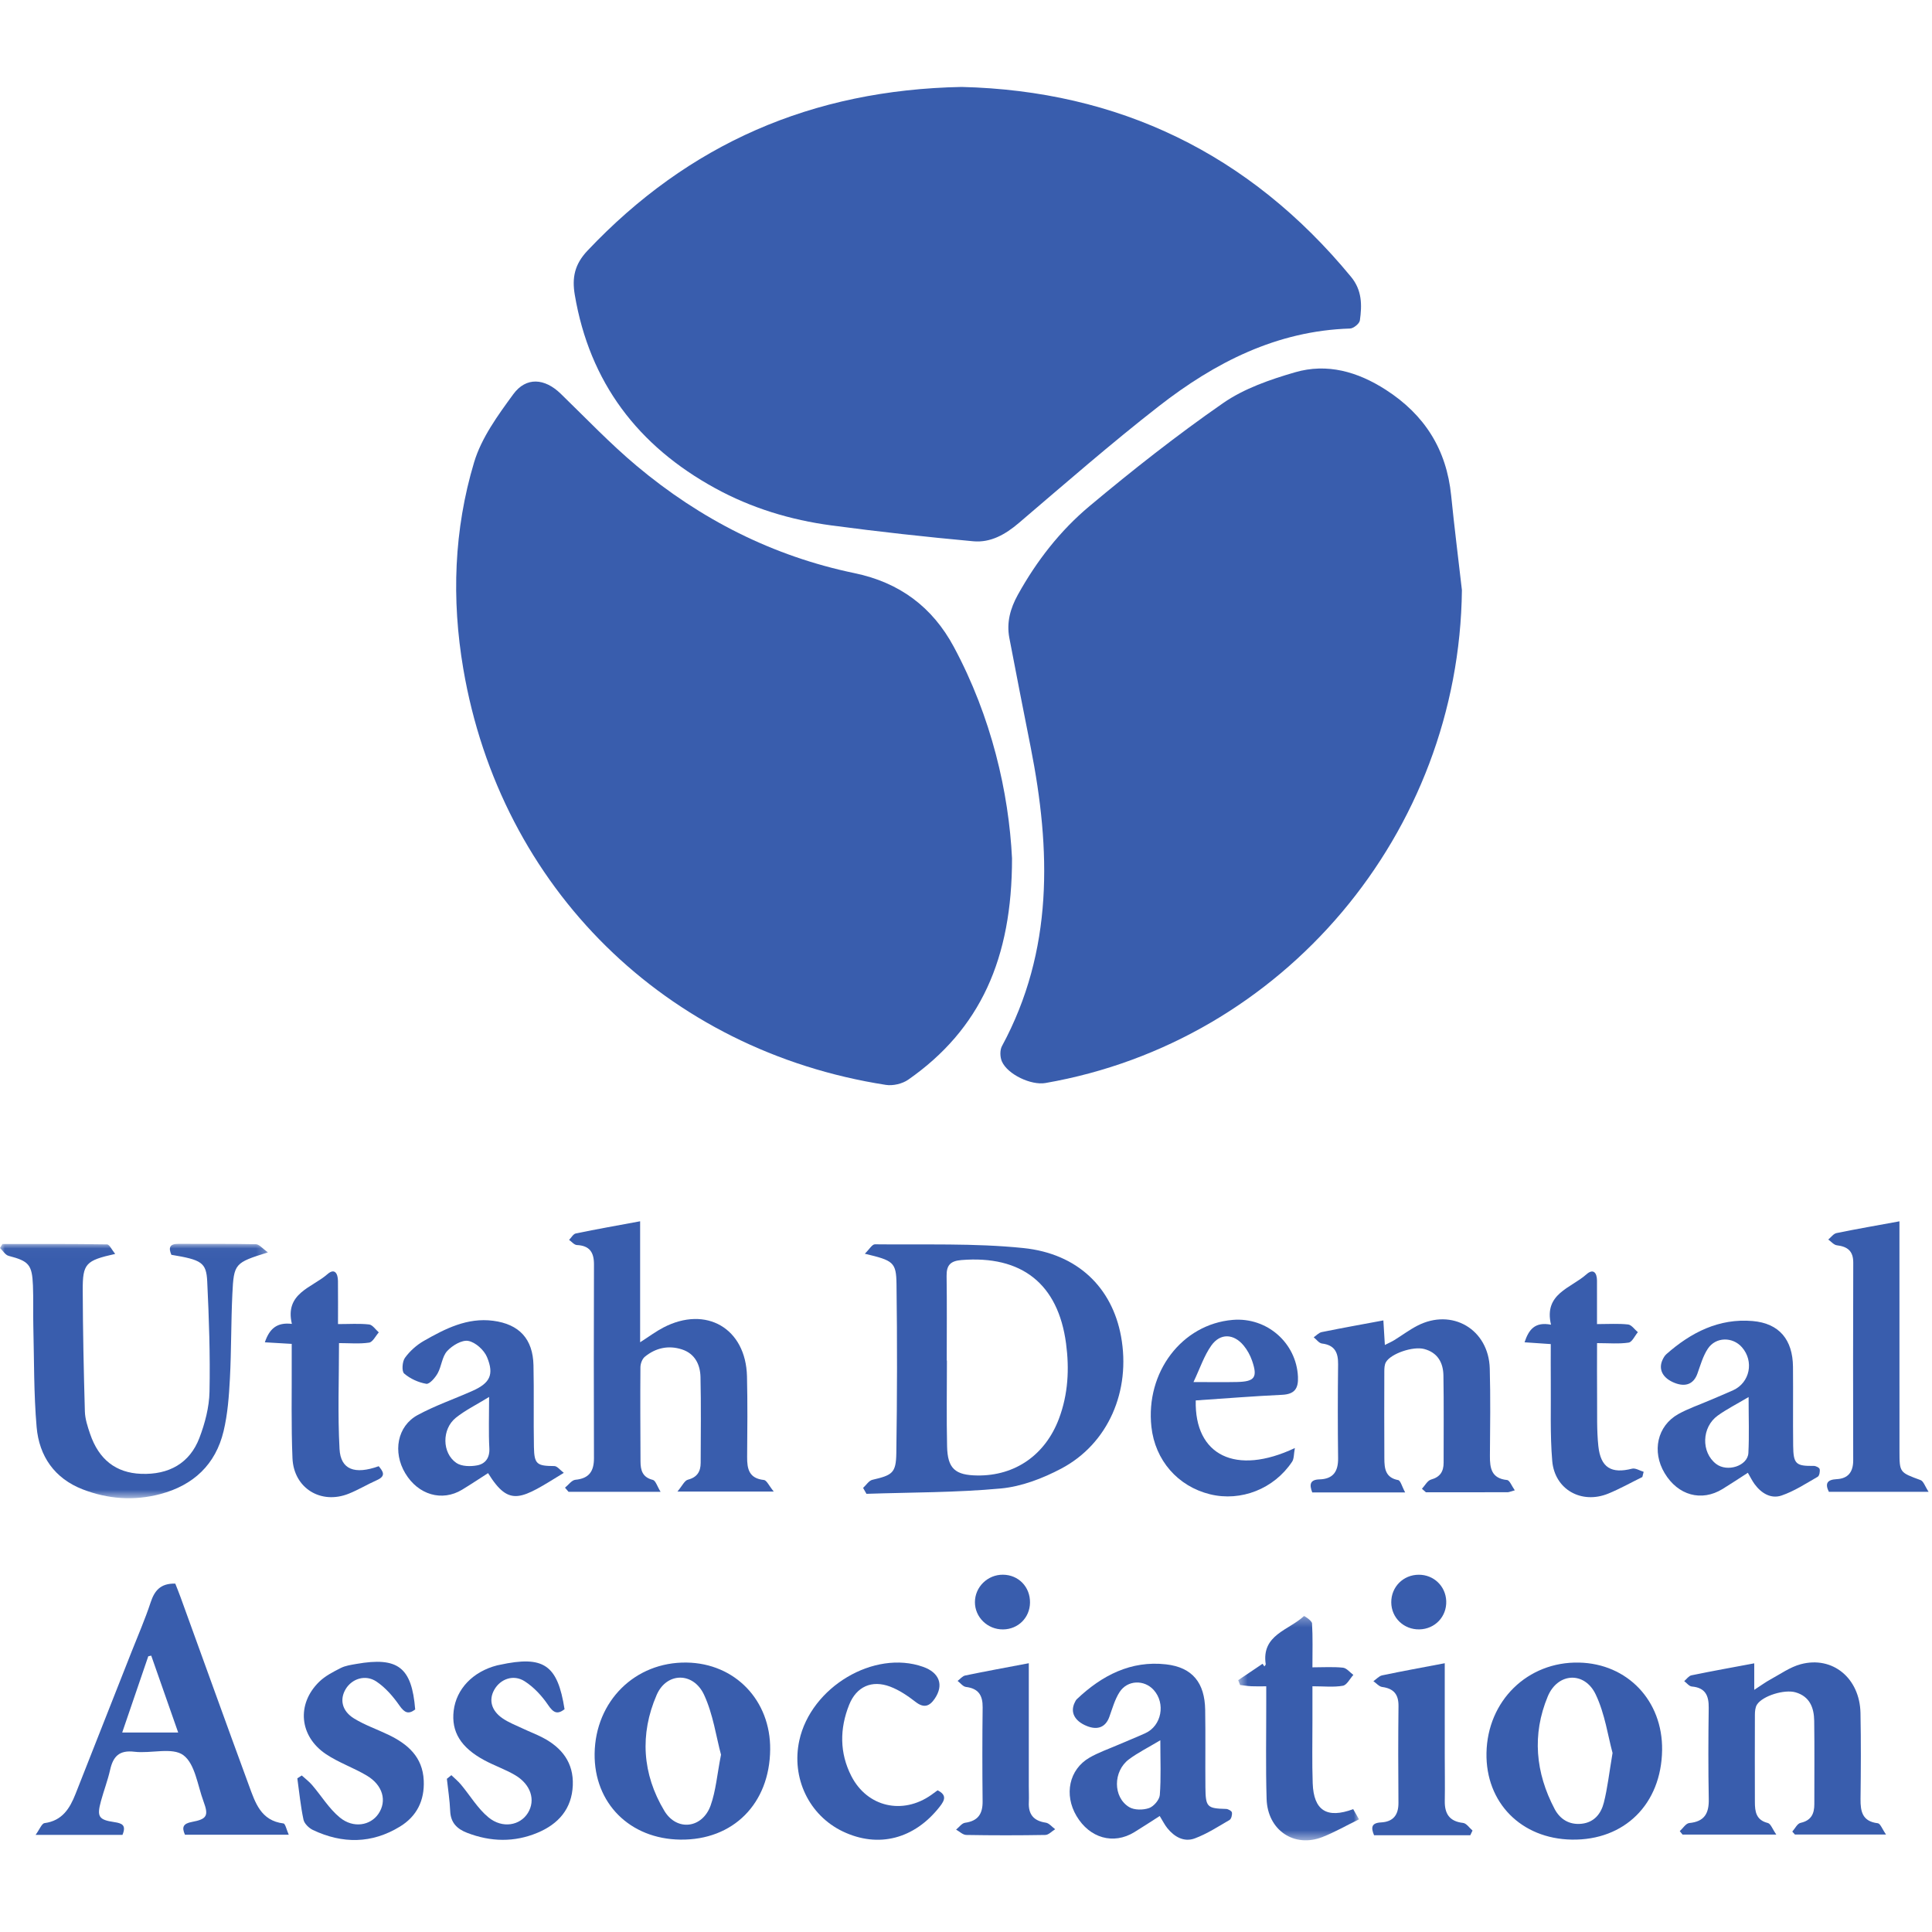 <?xml version="1.0" encoding="UTF-8"?>
<svg xmlns="http://www.w3.org/2000/svg" xmlns:xlink="http://www.w3.org/1999/xlink" width="200px" height="200px" viewBox="0 0 200 200" version="1.1">
  <title>Artboard</title>
  <desc>Created with Sketch.</desc>
  <defs>
    <polygon id="path-1" points="0 0.019 27.737 0.019 27.737 26.352 0 26.352"></polygon>
    <polygon id="path-3" points="0.532 0.308 13.036 0.308 13.036 23.529 0.532 23.529"></polygon>
  </defs>
  <g id="Artboard" stroke="none" stroke-width="1" fill="none" fill-rule="evenodd">
    <g id="Group-55" transform="translate(0, 9)">
      <path d="M104.764,79.857 C104.771,90.206 101.492,97.549 94.024,102.766 C93.414,103.192 92.445,103.422 91.711,103.308 C68.926,99.766 51.816,82.923 47.958,60.225 C46.735,53.031 46.985,45.828 49.082,38.847 C49.842,36.319 51.535,33.997 53.128,31.818 C54.467,29.984 56.39,30.152 58.042,31.755 C60.64,34.275 63.145,36.912 65.913,39.232 C72.506,44.758 80.008,48.577 88.464,50.333 C93.121,51.3 96.524,53.839 98.741,57.967 C102.641,65.226 104.43,73.049 104.764,79.857" id="Fill-1" fill="#395DAD"></path>
      <path d="M99.55,0 C115.742,0.396 129.314,6.865 139.858,19.657 C141.01,21.054 140.997,22.585 140.774,24.17 C140.727,24.503 140.117,24.998 139.755,25.009 C132.157,25.246 125.763,28.531 119.962,33.05 C115,36.916 110.254,41.06 105.465,45.143 C104.071,46.331 102.545,47.197 100.751,47.032 C95.845,46.582 90.944,46.042 86.06,45.39 C81.839,44.827 77.785,43.595 74.034,41.54 C66.047,37.164 61.04,30.603 59.502,21.524 C59.203,19.762 59.47,18.373 60.815,16.95 C71.253,5.907 84.034,0.301 99.55,0" id="Fill-3" fill="#395DAD"></path>
      <path d="M151.337,52.087 C151.055,77.222 132.895,98.822 108.223,103.114 C106.746,103.371 104.309,102.23 103.715,100.879 C103.518,100.429 103.496,99.712 103.721,99.295 C109.072,89.401 108.791,78.978 106.7,68.375 C105.956,64.595 105.202,60.817 104.486,57.032 C104.184,55.442 104.585,53.985 105.369,52.569 C107.307,49.072 109.748,45.933 112.782,43.396 C117.245,39.663 121.832,36.049 126.608,32.733 C128.788,31.219 131.475,30.291 134.06,29.54 C137.39,28.572 140.538,29.475 143.454,31.348 C147.477,33.933 149.745,37.531 150.223,42.293 C150.552,45.562 150.963,48.823 151.337,52.087" id="Fill-5" fill="#395DAD"></path>
      <path d="M98.006,131.84 L98.025,131.84 C98.025,134.803 97.975,137.767 98.042,140.728 C98.092,143.03 98.876,143.714 101.183,143.741 C105.085,143.787 108.207,141.616 109.622,137.863 C110.574,135.336 110.709,132.711 110.357,130.074 C109.533,123.887 105.757,120.937 99.526,121.44 C98.382,121.533 97.975,121.975 97.992,123.091 C98.034,126.007 98.006,128.923 98.006,131.84 M89.348,145.027 C89.666,144.739 89.943,144.276 90.307,144.19 C92.371,143.709 92.755,143.496 92.787,141.433 C92.875,135.601 92.884,129.767 92.806,123.934 C92.775,121.651 92.476,121.489 89.525,120.786 C89.983,120.342 90.28,119.808 90.57,119.811 C95.692,119.872 100.847,119.676 105.928,120.197 C111.591,120.778 115.127,124.32 116.048,129.333 C117.085,134.975 114.728,140.459 109.857,143.031 C107.939,144.045 105.752,144.886 103.62,145.085 C99.002,145.516 94.34,145.484 89.695,145.64 C89.58,145.436 89.464,145.232 89.348,145.027" id="Fill-7" fill="#395DAD"></path>
      <path d="M58.489,145.003 C58.846,144.718 59.183,144.223 59.563,144.187 C60.994,144.052 61.492,143.294 61.487,141.941 C61.466,135.259 61.466,128.577 61.488,121.894 C61.492,120.643 61.039,119.948 59.717,119.886 C59.441,119.873 59.179,119.538 58.912,119.352 C59.142,119.122 59.342,118.741 59.608,118.686 C61.763,118.242 63.93,117.859 66.266,117.426 L66.266,129.951 C67.199,129.354 67.899,128.827 68.666,128.428 C73.099,126.117 77.212,128.509 77.328,133.484 C77.394,136.26 77.368,139.037 77.343,141.814 C77.331,143.071 77.544,144.047 79.079,144.207 C79.369,144.238 79.604,144.803 80.099,145.407 L70.125,145.407 C70.62,144.823 70.856,144.268 71.214,144.176 C72.179,143.926 72.529,143.326 72.533,142.44 C72.546,139.476 72.58,136.511 72.515,133.548 C72.486,132.254 71.929,131.125 70.594,130.691 C69.206,130.24 67.875,130.527 66.751,131.453 C66.477,131.677 66.298,132.173 66.296,132.547 C66.27,135.793 66.291,139.04 66.305,142.287 C66.309,143.193 66.502,143.934 67.581,144.197 C67.87,144.268 68.031,144.863 68.385,145.433 L58.855,145.433 C58.734,145.29 58.612,145.147 58.489,145.003" id="Fill-9" fill="#395DAD"></path>
      <g id="Group-13" transform="translate(0, 119.745)">
        <mask id="mask-2" fill="white">
          <use xlink:href="#path-1"></use>
        </mask>
        <g id="Clip-12"></g>
        <path d="M0.25,0.034 C3.862,0.034 7.472,0.017 11.083,0.073 C11.333,0.077 11.574,0.634 11.923,1.061 C8.867,1.746 8.554,2.055 8.564,4.817 C8.579,9 8.666,13.183 8.786,17.364 C8.808,18.145 9.07,18.938 9.326,19.689 C10.233,22.355 12.008,23.724 14.6,23.825 C17.478,23.938 19.64,22.729 20.639,20.115 C21.217,18.601 21.655,16.937 21.688,15.331 C21.767,11.528 21.633,7.717 21.452,3.914 C21.357,1.937 20.864,1.672 17.74,1.152 C17.437,0.438 17.533,0.012 18.458,0.019 C21.139,0.037 23.821,5.88235294e-05 26.501,0.057 C26.84,0.064 27.17,0.499 27.737,0.901 C24.296,1.982 24.207,2.032 24.053,5.221 C23.913,8.132 23.953,11.052 23.8,13.963 C23.704,15.785 23.569,17.637 23.147,19.402 C22.323,22.859 20.027,25.008 16.604,25.918 C13.881,26.643 11.18,26.444 8.57,25.437 C5.645,24.307 4.053,21.998 3.792,18.989 C3.492,15.531 3.537,12.043 3.45,8.567 C3.416,7.157 3.467,5.744 3.411,4.335 C3.324,2.154 2.977,1.804 0.896,1.262 C0.55,1.172 0.296,0.727 -0,0.447 C0.083,0.309 0.167,0.172 0.25,0.034" id="Fill-11" fill="#395DAD" mask="url(#mask-2)"></path>
      </g>
      <path d="M18.446,170.352 C17.473,167.577 16.565,164.984 15.656,162.39 C15.554,162.413 15.452,162.435 15.349,162.458 C14.463,165.051 13.576,167.644 12.65,170.352 L18.446,170.352 Z M12.68,180.945 L3.686,180.945 C4.105,180.37 4.32,179.767 4.61,179.728 C6.438,179.484 7.222,178.218 7.816,176.713 C9.748,171.814 11.68,166.915 13.61,162.015 C14.282,160.31 15.019,158.625 15.592,156.885 C15.991,155.678 16.596,154.9 18.145,154.934 C18.302,155.336 18.509,155.838 18.694,156.348 C21.052,162.845 23.388,169.35 25.772,175.837 C26.418,177.594 26.995,179.474 29.341,179.762 C29.54,179.786 29.665,180.425 29.891,180.928 L19.146,180.928 C18.795,180.142 18.962,179.775 19.872,179.605 C21.428,179.316 21.615,178.955 21.073,177.498 C20.452,175.827 20.197,173.594 18.978,172.693 C17.835,171.848 15.628,172.545 13.915,172.34 C12.354,172.152 11.715,172.816 11.402,174.204 C11.154,175.302 10.747,176.364 10.45,177.451 C10.015,179.052 10.199,179.383 11.832,179.624 C12.639,179.744 13.093,179.937 12.68,180.945 L12.68,180.945 Z" id="Fill-14" fill="#395DAD"></path>
      <path d="M183.883,180.914 L174.175,180.914 L173.889,180.558 C174.215,180.266 174.522,179.753 174.874,179.72 C176.439,179.571 176.919,178.728 176.891,177.255 C176.831,174.104 176.842,170.951 176.885,167.798 C176.903,166.524 176.539,165.709 175.134,165.587 C174.858,165.563 174.609,165.223 174.348,165.028 C174.597,164.821 174.82,164.485 175.099,164.428 C177.216,163.991 179.344,163.61 181.599,163.187 L181.599,165.933 C182.326,165.462 182.786,165.121 183.285,164.85 C184.312,164.294 185.306,163.575 186.409,163.28 C189.711,162.394 192.526,164.724 192.597,168.336 C192.655,171.299 192.638,174.264 192.602,177.228 C192.586,178.544 192.803,179.556 194.39,179.741 C194.653,179.771 194.851,180.352 195.243,180.912 L185.812,180.912 C185.721,180.809 185.629,180.705 185.538,180.603 C185.819,180.29 186.056,179.776 186.391,179.703 C187.499,179.459 187.82,178.76 187.819,177.758 C187.816,174.888 187.845,172.018 187.806,169.148 C187.788,167.798 187.356,166.625 185.886,166.193 C184.734,165.854 182.482,166.544 181.887,167.452 C181.702,167.735 181.668,168.157 181.666,168.515 C181.652,171.526 181.66,174.537 181.665,177.548 C181.667,178.538 181.788,179.415 183.006,179.716 C183.305,179.79 183.484,180.345 183.883,180.914" id="Fill-16" fill="#395DAD"></path>
      <path d="M147.199,145.117 C147.509,144.787 147.768,144.27 148.142,144.164 C149.088,143.899 149.444,143.326 149.443,142.42 C149.442,139.411 149.472,136.401 149.423,133.393 C149.402,132.067 148.826,131.018 147.432,130.648 C146.276,130.341 143.974,131.125 143.469,132.014 C143.32,132.277 143.306,132.64 143.304,132.957 C143.294,135.966 143.294,138.976 143.308,141.985 C143.313,143.012 143.407,143.968 144.739,144.218 C144.987,144.265 145.129,144.881 145.461,145.495 L140.504,145.495 L135.843,145.495 C135.508,144.64 135.643,144.172 136.586,144.146 C138.009,144.107 138.537,143.33 138.52,141.953 C138.479,138.708 138.481,135.463 138.519,132.219 C138.533,131.004 138.167,130.24 136.848,130.081 C136.542,130.044 136.279,129.661 135.995,129.436 C136.27,129.251 136.523,128.958 136.822,128.898 C138.892,128.477 140.971,128.105 143.206,127.688 C143.256,128.512 143.303,129.283 143.36,130.231 C143.731,130.043 144.043,129.91 144.329,129.734 C145.129,129.242 145.886,128.67 146.717,128.24 C150.31,126.38 154.109,128.605 154.22,132.672 C154.302,135.679 154.261,138.69 154.236,141.7 C154.225,142.993 154.394,144.046 156.012,144.212 C156.283,144.24 156.495,144.835 156.811,145.277 C156.34,145.407 156.206,145.475 156.074,145.476 C153.253,145.483 150.432,145.481 147.611,145.481 C147.474,145.36 147.336,145.238 147.199,145.117" id="Fill-18" fill="#395DAD"></path>
      <path d="M74.638,172.645 C74.136,170.786 73.825,168.467 72.883,166.442 C71.774,164.06 69.005,164.095 67.98,166.453 C66.211,170.521 66.488,174.649 68.769,178.452 C70.066,180.613 72.715,180.276 73.563,177.903 C74.105,176.385 74.232,174.72 74.638,172.645 M79.728,172.109 C79.673,177.714 75.902,181.501 70.442,181.437 C65.197,181.376 61.485,177.657 61.555,172.535 C61.631,167.102 65.735,163.034 71.067,163.107 C76.087,163.176 79.779,167.013 79.728,172.109" id="Fill-20" fill="#395DAD"></path>
      <path d="M166.931,172.466 C166.459,170.745 166.146,168.423 165.187,166.409 C164.037,163.993 161.254,164.139 160.223,166.615 C158.583,170.556 158.95,174.509 160.937,178.271 C161.491,179.32 162.453,179.932 163.731,179.794 C165.044,179.652 165.742,178.739 166.028,177.613 C166.406,176.126 166.573,174.586 166.931,172.466 M172.061,172.17 C171.982,177.754 168.171,181.529 162.708,181.436 C157.47,181.346 153.788,177.608 153.88,172.474 C153.976,167.065 158.136,162.996 163.455,163.11 C168.479,163.217 172.133,167.064 172.061,172.17" id="Fill-22" fill="#395DAD"></path>
      <path d="M120.117,171.15 C118.843,171.916 117.79,172.436 116.866,173.126 C115.213,174.362 115.205,177.051 116.89,178.07 C117.422,178.392 118.335,178.384 118.95,178.172 C119.437,178.002 120.027,177.311 120.064,176.813 C120.2,175.044 120.117,173.259 120.117,171.15 M120.054,178.992 C119.143,179.573 118.291,180.137 117.419,180.669 C115.261,181.986 112.802,181.289 111.439,178.99 C110.132,176.784 110.669,174.182 112.77,172.959 C113.697,172.419 114.732,172.065 115.721,171.636 C116.669,171.225 117.631,170.846 118.57,170.417 C120.248,169.652 120.684,167.339 119.43,165.946 C118.454,164.862 116.716,164.903 115.903,166.157 C115.404,166.925 115.153,167.862 114.835,168.739 C114.451,169.797 113.623,170.139 112.477,169.664 C111.233,169.149 110.772,168.246 111.25,167.257 C111.311,167.132 111.373,166.994 111.472,166.9 C114.061,164.439 117.075,162.878 120.712,163.293 C123.467,163.607 124.714,165.229 124.76,168.001 C124.805,170.679 124.758,173.358 124.784,176.036 C124.804,178.079 124.965,178.209 126.932,178.261 C127.144,178.267 127.502,178.471 127.528,178.628 C127.569,178.873 127.465,179.293 127.283,179.4 C126.109,180.087 124.944,180.842 123.68,181.312 C122.57,181.724 121.568,181.155 120.837,180.244 C120.553,179.889 120.349,179.47 120.054,178.992" id="Fill-24" fill="#395DAD"></path>
      <path d="M181.015,135.621 C179.736,136.381 178.725,136.888 177.819,137.542 C176.145,138.749 176.089,141.34 177.648,142.542 C178.799,143.43 180.922,142.754 180.992,141.41 C181.085,139.598 181.015,137.777 181.015,135.621 M180.938,143.462 C180.034,144.042 179.185,144.61 178.315,145.143 C176.136,146.479 173.705,145.807 172.324,143.503 C170.978,141.259 171.552,138.608 173.736,137.386 C174.755,136.817 175.88,136.437 176.958,135.973 C177.777,135.62 178.605,135.287 179.417,134.917 C181.154,134.125 181.597,131.915 180.322,130.464 C179.359,129.369 177.616,129.38 176.796,130.616 C176.291,131.378 176.032,132.313 175.718,133.19 C175.341,134.25 174.523,134.612 173.373,134.164 C172.133,133.682 171.642,132.762 172.108,131.763 C172.205,131.553 172.332,131.334 172.502,131.183 C175.051,128.93 177.956,127.453 181.431,127.753 C184.196,127.991 185.581,129.694 185.609,132.484 C185.636,135.209 185.596,137.936 185.628,140.661 C185.649,142.559 185.916,142.775 187.761,142.75 C187.974,142.747 188.34,142.931 188.371,143.083 C188.422,143.331 188.342,143.774 188.168,143.874 C186.948,144.575 185.743,145.366 184.426,145.816 C183.329,146.19 182.323,145.58 181.63,144.63 C181.385,144.295 181.202,143.913 180.938,143.462" id="Fill-26" fill="#395DAD"></path>
      <path d="M50.632,135.612 C49.3,136.433 48.157,136.989 47.189,137.766 C45.731,138.937 45.743,141.412 47.242,142.442 C47.783,142.813 48.723,142.827 49.419,142.69 C50.229,142.53 50.71,141.928 50.657,140.929 C50.568,139.293 50.632,137.649 50.632,135.612 M58.365,143.469 C53.949,146.181 52.771,147.117 50.524,143.497 C49.63,144.07 48.745,144.662 47.836,145.213 C45.759,146.471 43.295,145.753 41.955,143.517 C40.636,141.319 41.118,138.63 43.242,137.481 C45.052,136.502 47.022,135.824 48.909,134.984 C50.707,134.185 51.175,133.314 50.416,131.487 C50.111,130.754 49.218,129.946 48.476,129.811 C47.812,129.69 46.812,130.288 46.287,130.866 C45.759,131.446 45.711,132.436 45.307,133.164 C45.048,133.627 44.461,134.307 44.129,134.251 C43.315,134.112 42.459,133.726 41.838,133.187 C41.571,132.957 41.639,131.952 41.919,131.563 C42.425,130.863 43.132,130.232 43.886,129.802 C46.096,128.542 48.378,127.376 51.052,127.726 C53.764,128.082 55.165,129.612 55.226,132.332 C55.289,135.15 55.219,137.972 55.272,140.79 C55.305,142.582 55.584,142.755 57.383,142.767 C57.687,142.769 57.987,143.186 58.365,143.469" id="Fill-28" fill="#395DAD"></path>
      <path d="M196.63,117.431 L196.63,119.058 C196.631,126.442 196.629,133.827 196.633,141.211 C196.634,143.448 196.652,143.421 198.816,144.218 C199.123,144.331 199.275,144.865 199.649,145.433 L189.323,145.433 C188.919,144.605 189.111,144.173 190.128,144.122 C191.33,144.061 191.846,143.366 191.843,142.168 C191.828,135.348 191.824,128.528 191.848,121.708 C191.852,120.5 191.253,120.047 190.152,119.912 C189.836,119.873 189.558,119.524 189.262,119.317 C189.545,119.086 189.799,118.713 190.116,118.648 C192.226,118.215 194.35,117.849 196.63,117.431" id="Fill-30" fill="#395DAD"></path>
      <path d="M123.549,134.07 C125.436,134.07 126.746,134.094 128.055,134.064 C129.893,134.023 130.21,133.59 129.616,131.863 C129.422,131.298 129.114,130.736 128.732,130.278 C127.71,129.053 126.321,128.988 125.397,130.287 C124.646,131.343 124.23,132.637 123.549,134.07 M123.783,135.971 C123.643,141.651 127.915,143.795 134.044,140.9 C133.925,141.537 133.964,142.006 133.76,142.313 C131.889,145.129 128.46,146.471 125.267,145.688 C121.923,144.867 119.574,142.168 119.194,138.71 C118.573,133.05 122.349,128.08 127.607,127.635 C131.153,127.335 134.201,130.016 134.364,133.519 C134.42,134.735 134.023,135.329 132.726,135.39 C129.775,135.528 126.829,135.767 123.783,135.971" id="Fill-32" fill="#395DAD"></path>
      <path d="M31.238,174.796 C31.595,175.121 31.989,175.415 32.302,175.778 C33.268,176.903 34.06,178.231 35.186,179.153 C36.585,180.299 38.358,179.978 39.182,178.756 C40.073,177.436 39.637,175.804 37.983,174.816 C36.619,174.001 35.073,173.473 33.756,172.595 C30.978,170.74 30.68,167.406 33.039,165.101 C33.659,164.494 34.486,164.072 35.272,163.673 C35.76,163.425 36.346,163.345 36.899,163.248 C41.2,162.495 42.628,163.596 42.981,167.965 C42.28,168.494 41.878,168.311 41.353,167.56 C40.699,166.623 39.903,165.696 38.965,165.071 C37.819,164.306 36.415,164.786 35.776,165.868 C35.147,166.935 35.398,168.125 36.649,168.895 C37.758,169.578 39.019,170.011 40.2,170.578 C42.21,171.544 43.755,172.875 43.865,175.32 C43.958,177.381 43.153,179.013 41.412,180.082 C38.496,181.872 35.45,181.886 32.397,180.442 C31.982,180.245 31.504,179.783 31.416,179.367 C31.116,177.961 30.98,176.521 30.78,175.094 L31.238,174.796 Z" id="Fill-34" fill="#395DAD"></path>
      <path d="M46.726,174.766 C47.057,175.087 47.419,175.382 47.714,175.734 C48.666,176.871 49.445,178.209 50.567,179.134 C52.014,180.326 53.846,179.975 54.649,178.673 C55.465,177.348 54.957,175.718 53.313,174.755 C52.305,174.165 51.179,173.778 50.147,173.224 C47.696,171.906 46.703,170.264 46.965,168.089 C47.236,165.84 48.957,164.042 51.454,163.401 C51.545,163.378 51.638,163.362 51.73,163.343 C56.283,162.355 57.722,163.33 58.442,167.94 C57.683,168.522 57.28,168.298 56.733,167.492 C56.095,166.552 55.26,165.649 54.311,165.043 C53.143,164.297 51.784,164.812 51.159,165.937 C50.585,166.968 50.853,168.067 52.005,168.868 C52.652,169.317 53.413,169.603 54.132,169.944 C54.81,170.266 55.516,170.531 56.181,170.878 C58.171,171.915 59.392,173.481 59.296,175.817 C59.195,178.254 57.809,179.819 55.651,180.723 C53.243,181.732 50.804,181.674 48.369,180.739 C47.309,180.332 46.653,179.692 46.603,178.474 C46.558,177.36 46.38,176.252 46.26,175.141 C46.415,175.016 46.571,174.891 46.726,174.766" id="Fill-36" fill="#395DAD"></path>
      <path d="M30.198,130.118 C29.19,130.06 28.373,130.011 27.417,129.955 C27.893,128.551 28.661,127.862 30.215,128.049 C29.458,124.858 32.287,124.317 33.901,122.898 C34.65,122.24 34.977,122.842 34.985,123.6 C35,125.042 34.99,126.484 34.99,128.069 C36.171,128.069 37.201,127.995 38.21,128.108 C38.57,128.148 38.88,128.642 39.212,128.928 C38.881,129.298 38.59,129.93 38.213,129.987 C37.214,130.137 36.178,130.037 35.094,130.037 C35.094,133.802 34.952,137.41 35.148,141 C35.265,143.137 36.72,143.672 39.205,142.782 C39.654,143.323 39.99,143.79 39.017,144.223 C38.031,144.661 37.1,145.227 36.1,145.627 C33.223,146.78 30.408,145.063 30.277,141.95 C30.135,138.574 30.215,135.188 30.198,131.807 C30.196,131.257 30.198,130.708 30.198,130.118" id="Fill-38" fill="#395DAD"></path>
      <g id="Group-42" transform="translate(127.647, 157.981)">
        <mask id="mask-4" fill="white">
          <use xlink:href="#path-3"></use>
        </mask>
        <g id="Clip-41"></g>
        <path d="M3.434,7.585 C2.815,7.585 2.356,7.602 1.899,7.579 C1.507,7.56 1.118,7.494 0.727,7.45 L0.532,6.95 C1.373,6.384 2.214,5.817 3.054,5.251 C3.115,5.343 3.177,5.434 3.24,5.526 C3.288,5.447 3.39,5.362 3.379,5.293 C2.922,2.234 5.79,1.781 7.341,0.309 C7.368,0.283 8.156,0.786 8.174,1.068 C8.262,2.513 8.215,3.966 8.215,5.621 C9.348,5.621 10.371,5.551 11.376,5.657 C11.757,5.697 12.095,6.143 12.453,6.404 C12.094,6.796 11.782,7.453 11.367,7.527 C10.416,7.696 9.414,7.581 8.216,7.581 C8.216,8.833 8.214,9.987 8.216,11.143 C8.22,13.306 8.167,15.47 8.244,17.631 C8.345,20.436 9.706,21.315 12.437,20.302 C12.611,20.607 12.796,20.934 13.036,21.356 C11.702,22.009 10.516,22.691 9.257,23.186 C6.334,24.337 3.571,22.487 3.472,19.25 C3.37,15.914 3.44,12.573 3.434,9.235 C3.433,8.731 3.434,8.227 3.434,7.585" id="Fill-40" fill="#395DAD" mask="url(#mask-4)"></path>
      </g>
      <path d="M170.015,143.9 C168.838,144.478 167.69,145.127 166.479,145.62 C163.716,146.744 160.936,145.198 160.686,142.229 C160.453,139.473 160.566,136.687 160.537,133.914 C160.524,132.696 160.535,131.477 160.535,130.139 C159.626,130.077 158.805,130.021 157.821,129.954 C158.261,128.632 158.89,127.81 160.56,128.132 C159.793,124.91 162.61,124.361 164.217,122.926 C164.929,122.29 165.315,122.738 165.32,123.565 C165.328,125.012 165.322,126.459 165.322,128.07 C166.501,128.07 167.53,127.998 168.538,128.109 C168.9,128.149 169.215,128.629 169.55,128.908 C169.234,129.285 168.957,129.933 168.592,129.987 C167.59,130.137 166.55,130.04 165.327,130.04 C165.327,132.031 165.313,133.899 165.331,135.765 C165.346,137.409 165.287,139.065 165.46,140.695 C165.697,142.937 166.81,143.583 168.949,143.037 C169.299,142.947 169.747,143.243 170.15,143.361 C170.105,143.541 170.059,143.72 170.015,143.9" id="Fill-43" fill="#395DAD"></path>
      <path d="M97.061,176.332 C98.027,176.819 97.811,177.349 97.287,178.019 C94.665,181.373 90.935,182.347 87.258,180.597 C83.754,178.928 81.898,175.051 82.745,171.17 C83.954,165.637 90.483,161.755 95.559,163.551 C97.246,164.148 97.723,165.424 96.771,166.835 C96.238,167.625 95.657,167.862 94.785,167.184 C93.979,166.559 93.097,165.958 92.151,165.601 C90.257,164.884 88.663,165.587 87.905,167.477 C86.917,169.942 86.903,172.466 88.131,174.859 C89.779,178.073 93.442,178.898 96.404,176.81 C96.631,176.651 96.853,176.484 97.061,176.332" id="Fill-45" fill="#395DAD"></path>
      <path d="M106.501,163.176 C106.501,167.519 106.5,171.699 106.501,175.879 C106.501,176.444 106.529,177.01 106.504,177.574 C106.446,178.822 106.999,179.495 108.258,179.682 C108.609,179.734 108.908,180.125 109.231,180.361 C108.893,180.567 108.558,180.947 108.217,180.954 C105.489,181.002 102.759,181.001 100.031,180.954 C99.675,180.948 99.327,180.595 98.974,180.402 C99.282,180.156 99.567,179.739 99.902,179.693 C101.238,179.508 101.733,178.778 101.719,177.48 C101.684,174.234 101.684,170.986 101.723,167.741 C101.737,166.498 101.287,165.791 99.997,165.632 C99.687,165.594 99.418,165.225 99.131,165.008 C99.394,164.814 99.633,164.505 99.924,164.445 C102.038,164.008 104.162,163.621 106.501,163.176" id="Fill-47" fill="#395DAD"></path>
      <path d="M149.56,163.177 C149.56,166.478 149.559,169.618 149.561,172.758 C149.561,174.31 149.591,175.862 149.563,177.414 C149.539,178.744 150.029,179.546 151.457,179.709 C151.808,179.749 152.111,180.223 152.435,180.497 C152.358,180.66 152.281,180.822 152.203,180.985 L147.19,180.985 L142.243,180.985 C141.901,180.172 141.975,179.708 142.96,179.656 C144.207,179.592 144.778,178.901 144.767,177.628 C144.737,174.289 144.735,170.951 144.772,167.612 C144.785,166.4 144.275,165.795 143.08,165.635 C142.758,165.592 142.475,165.244 142.174,165.036 C142.477,164.828 142.754,164.5 143.086,164.431 C145.154,163.996 147.233,163.621 149.56,163.177" id="Fill-49" fill="#395DAD"></path>
      <path d="M146.938,159.673 C145.324,159.708 144.034,158.472 144.023,156.879 C144.011,155.276 145.265,154.017 146.874,154.016 C148.426,154.015 149.656,155.197 149.713,156.744 C149.771,158.352 148.553,159.638 146.938,159.673" id="Fill-51" fill="#395DAD"></path>
      <path d="M103.821,154.013 C105.436,154.022 106.652,155.279 106.626,156.911 C106.601,158.469 105.398,159.662 103.834,159.677 C102.237,159.694 100.921,158.417 100.924,156.854 C100.927,155.284 102.233,154.003 103.821,154.013" id="Fill-53" fill="#395DAD"></path>
    </g>
  </g>
</svg>
